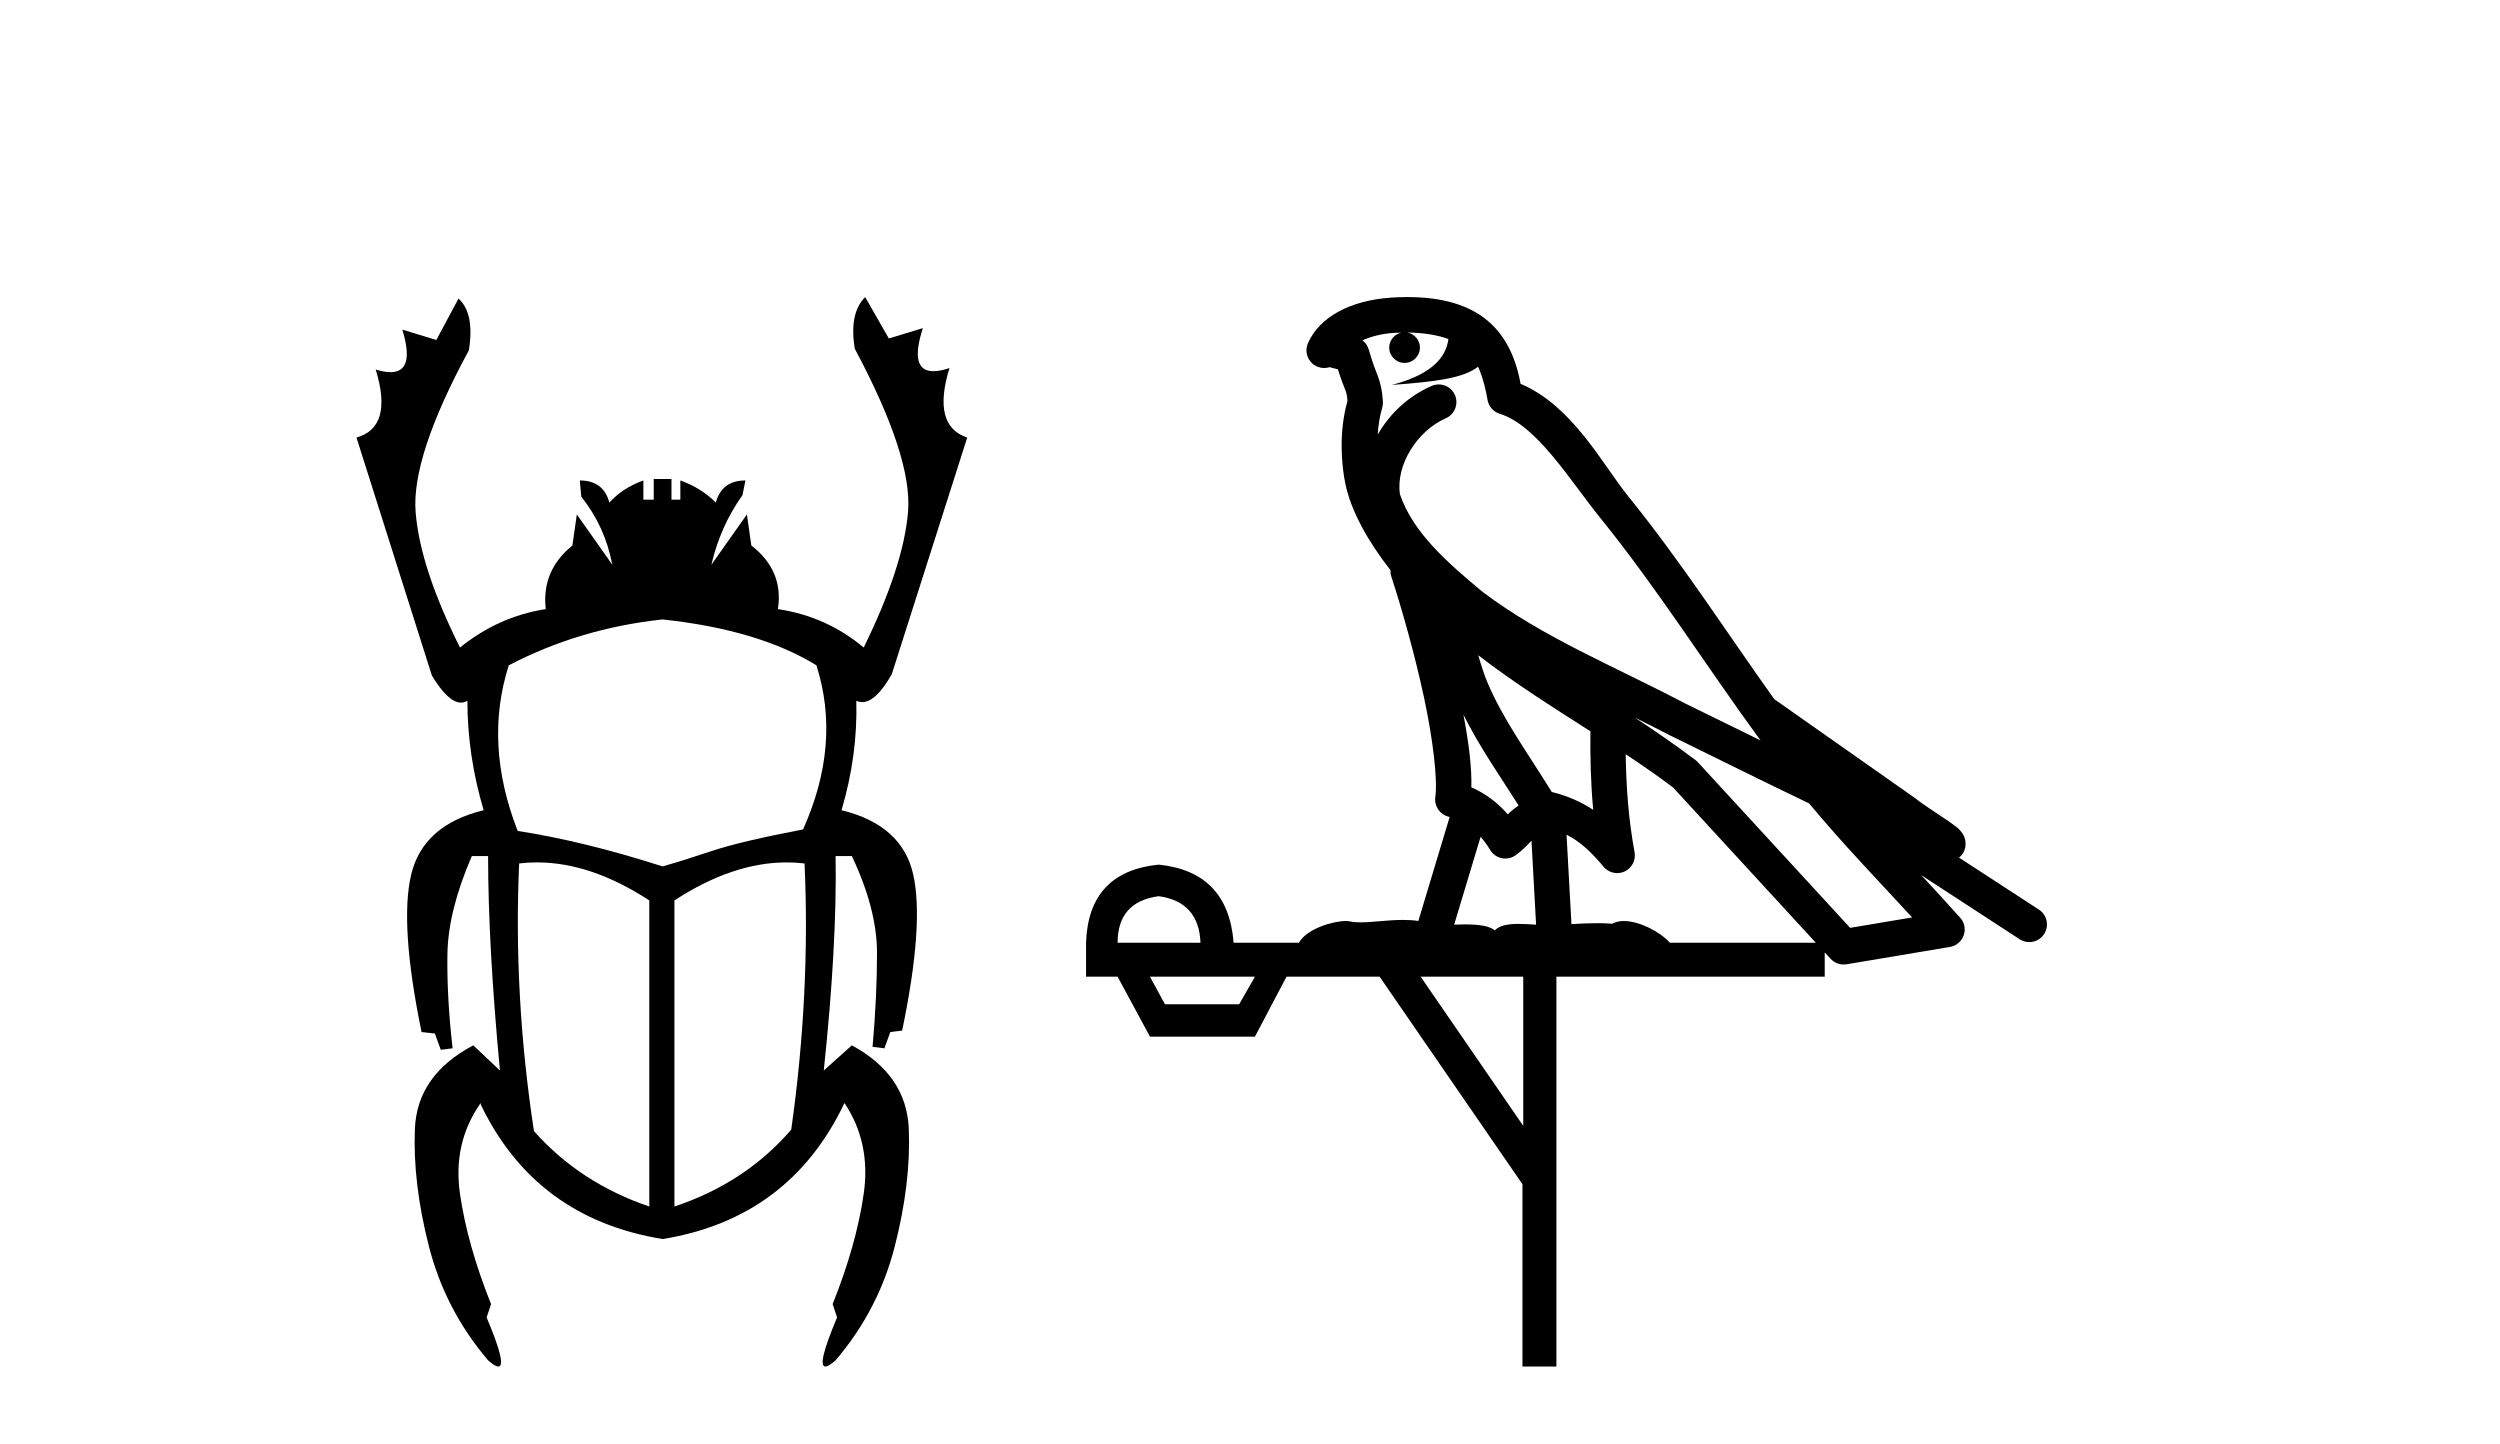 <?xml version='1.0' encoding='UTF-8' standalone='yes'?><svg xmlns='http://www.w3.org/2000/svg' xmlns:xlink='http://www.w3.org/1999/xlink' width='71.0' height='41.0' ><path d='M 18.818 17.592 Q 21.548 17.886 23.185 18.894 Q 23.899 21.12 22.807 23.556 Q 21.044 23.892 20.225 24.165 Q 19.406 24.438 18.818 24.606 Q 16.592 23.892 14.702 23.598 Q 13.736 21.12 14.45 18.894 Q 16.466 17.844 18.818 17.592 ZM 15.251 24.492 Q 16.784 24.492 18.44 25.572 L 18.44 34.265 Q 16.466 33.593 15.164 32.123 Q 14.576 28.26 14.744 24.522 Q 14.996 24.492 15.251 24.492 ZM 22.342 24.492 Q 22.597 24.492 22.849 24.522 Q 23.017 28.218 22.471 32.081 Q 21.17 33.593 19.154 34.265 L 19.154 25.572 Q 20.81 24.492 22.342 24.492 ZM 24.571 8.437 Q 24.109 8.899 24.277 9.907 Q 25.915 12.973 25.789 14.526 Q 25.663 16.08 24.529 18.39 Q 23.479 17.508 22.093 17.298 Q 22.261 16.206 21.338 15.492 L 21.212 14.61 L 20.204 16.038 Q 20.456 14.946 21.086 14.064 L 21.17 13.645 Q 20.498 13.645 20.33 14.274 Q 19.91 13.854 19.322 13.645 L 19.322 14.19 L 19.07 14.19 L 19.07 13.603 L 18.566 13.603 L 18.566 14.19 L 18.272 14.19 L 18.272 13.645 Q 17.684 13.854 17.306 14.274 Q 17.138 13.645 16.466 13.645 L 16.508 14.106 Q 17.18 14.946 17.39 16.038 L 16.382 14.61 L 16.256 15.492 Q 15.374 16.206 15.5 17.298 Q 14.156 17.508 13.064 18.39 Q 11.93 16.122 11.804 14.547 Q 11.678 12.973 13.316 9.949 Q 13.484 8.899 13.022 8.479 L 12.392 9.655 L 11.426 9.361 L 11.426 9.361 Q 11.796 10.57 11.09 10.57 Q 10.914 10.57 10.67 10.495 L 10.67 10.495 Q 11.174 12.133 10.124 12.427 L 12.266 19.188 Q 12.732 19.954 13.093 19.954 Q 13.187 19.954 13.274 19.902 Q 13.274 21.456 13.736 23.01 Q 12.014 23.43 11.678 24.837 Q 11.342 26.244 11.972 29.31 L 12.35 29.352 L 12.518 29.814 L 12.854 29.772 Q 12.686 28.302 12.707 27.084 Q 12.728 25.866 13.4 24.312 L 13.862 24.312 Q 13.862 26.832 14.198 30.402 L 13.442 29.688 Q 11.846 30.528 11.783 32.06 Q 11.72 33.593 12.182 35.399 Q 12.644 37.205 13.862 38.633 Q 14.06 38.809 14.152 38.809 Q 14.409 38.809 13.82 37.415 L 13.946 37.037 Q 13.274 35.357 13.064 33.908 Q 12.854 32.459 13.652 31.325 L 13.652 31.367 Q 15.206 34.601 18.818 35.189 Q 22.429 34.601 23.983 31.325 Q 24.739 32.459 24.529 33.908 Q 24.319 35.357 23.647 37.037 L 23.773 37.415 Q 23.185 38.809 23.442 38.809 Q 23.533 38.809 23.731 38.633 Q 24.949 37.205 25.411 35.399 Q 25.873 33.593 25.81 32.06 Q 25.747 30.528 24.193 29.688 L 23.395 30.402 Q 23.773 26.832 23.731 24.312 L 24.193 24.312 Q 24.907 25.824 24.907 27.063 Q 24.907 28.302 24.781 29.73 L 25.117 29.772 L 25.285 29.31 L 25.621 29.268 Q 26.251 26.244 25.936 24.837 Q 25.621 23.43 23.899 23.01 Q 24.361 21.456 24.319 19.902 L 24.319 19.902 Q 24.402 19.94 24.487 19.94 Q 24.879 19.94 25.327 19.146 L 27.469 12.427 Q 26.461 12.091 26.965 10.453 L 26.965 10.453 Q 26.697 10.542 26.509 10.542 Q 25.813 10.542 26.209 9.319 L 26.209 9.319 L 25.243 9.613 L 24.571 8.437 Z' style='fill:#000000;stroke:none' /><path d='M 39.968 9.444 C 40.421 9.448 40.82 9.513 41.135 9.628 C 41.083 10.005 40.851 10.588 39.528 10.932 C 40.759 10.843 41.563 10.742 41.978 10.414 C 42.128 10.752 42.209 11.134 42.245 11.353 C 42.276 11.541 42.411 11.696 42.593 11.752 C 43.647 12.075 44.574 13.629 45.463 14.728 C 47.065 16.707 48.451 18.912 49.997 21.026 C 49.284 20.676 48.571 20.326 47.854 19.976 C 45.86 18.928 43.814 18.102 42.106 16.81 C 41.113 15.983 40.129 15.129 39.759 14.04 C 39.632 13.201 40.26 12.229 41.054 11.883 C 41.271 11.792 41.396 11.563 41.355 11.332 C 41.314 11.1 41.117 10.928 40.882 10.918 C 40.875 10.918 40.868 10.918 40.86 10.918 C 40.789 10.918 40.718 10.933 40.653 10.963 C 40.017 11.24 39.473 11.735 39.128 12.342 C 39.144 12.085 39.181 11.822 39.254 11.585 C 39.271 11.529 39.278 11.47 39.275 11.411 C 39.258 11.099 39.205 10.882 39.137 10.698 C 39.068 10.514 38.994 10.35 38.871 9.924 C 38.841 9.821 38.779 9.73 38.694 9.665 C 38.93 9.561 39.227 9.477 39.584 9.454 C 39.656 9.449 39.725 9.449 39.795 9.447 L 39.795 9.447 C 39.6 9.49 39.454 9.664 39.454 9.872 C 39.454 10.112 39.649 10.307 39.89 10.307 C 40.13 10.307 40.326 10.112 40.326 9.872 C 40.326 9.658 40.171 9.481 39.968 9.444 ZM 41.982 18.609 C 43.003 19.396 44.096 20.083 45.168 20.769 C 45.159 21.509 45.178 22.253 45.247 22.999 C 44.898 22.771 44.514 22.6 44.07 22.492 C 43.41 21.42 42.686 20.432 42.244 19.384 C 42.152 19.167 42.066 18.896 41.982 18.609 ZM 41.562 20.299 C 42.023 21.223 42.61 22.054 43.129 22.877 C 43.029 22.944 42.939 23.014 42.868 23.082 C 42.849 23.099 42.839 23.111 42.822 23.128 C 42.537 22.8 42.189 22.534 41.787 22.361 C 41.802 21.773 41.707 21.065 41.562 20.299 ZM 46.423 20.376 L 46.423 20.376 C 46.752 20.539 47.079 20.703 47.401 20.872 C 47.405 20.874 47.41 20.876 47.414 20.878 C 48.731 21.52 50.046 22.18 51.378 22.816 C 52.317 23.947 53.33 24.996 54.305 26.055 C 53.718 26.154 53.131 26.252 52.545 26.351 C 51.103 24.783 49.662 23.216 48.22 21.648 C 48.2 21.626 48.178 21.606 48.154 21.588 C 47.591 21.162 47.009 20.763 46.423 20.376 ZM 42.049 23.766 C 42.147 23.877 42.238 24.001 42.322 24.141 C 42.394 24.261 42.514 24.345 42.652 24.373 C 42.685 24.38 42.719 24.383 42.752 24.383 C 42.857 24.383 42.96 24.35 43.046 24.288 C 43.257 24.135 43.385 23.989 43.494 23.876 L 43.625 26.261 C 43.456 26.25 43.285 26.239 43.125 26.239 C 42.844 26.239 42.596 26.275 42.454 26.42 C 42.285 26.29 41.98 26.253 41.603 26.253 C 41.506 26.253 41.404 26.256 41.298 26.26 L 42.049 23.766 ZM 32.906 25.452 C 33.668 25.556 34.064 25.997 34.094 26.774 L 31.74 26.774 C 31.74 25.997 32.129 25.556 32.906 25.452 ZM 46.17 21.42 L 46.17 21.42 C 46.632 21.727 47.084 22.039 47.516 22.365 C 48.868 23.835 50.219 25.304 51.57 26.774 L 47.426 26.774 C 47.137 26.454 46.551 26.157 46.116 26.157 C 45.993 26.157 45.881 26.181 45.793 26.235 C 45.655 26.223 45.51 26.218 45.36 26.218 C 45.125 26.218 44.879 26.23 44.629 26.245 L 44.49 23.705 L 44.49 23.705 C 44.868 23.898 45.177 24.18 45.545 24.618 C 45.643 24.734 45.784 24.796 45.929 24.796 C 46.001 24.796 46.074 24.78 46.143 24.748 C 46.349 24.651 46.463 24.427 46.422 24.203 C 46.252 23.286 46.183 22.359 46.17 21.42 ZM 35.64 27.738 L 35.192 28.522 L 33.085 28.522 L 32.659 27.738 ZM 43.26 27.738 L 43.26 31.974 L 40.347 27.738 ZM 39.98 8.437 C 39.964 8.437 39.948 8.437 39.931 8.437 C 39.795 8.438 39.658 8.443 39.52 8.452 L 39.52 8.452 C 38.349 8.528 37.47 9.003 37.145 9.749 C 37.069 9.923 37.098 10.125 37.22 10.271 C 37.316 10.387 37.458 10.451 37.605 10.451 C 37.643 10.451 37.682 10.447 37.72 10.438 C 37.75 10.431 37.756 10.427 37.761 10.427 C 37.768 10.427 37.774 10.432 37.812 10.441 C 37.849 10.449 37.911 10.467 37.995 10.489 C 38.086 10.772 38.156 10.942 38.196 11.049 C 38.242 11.17 38.256 11.213 38.268 11.386 C 38.007 12.318 38.109 13.254 38.206 13.729 C 38.367 14.516 38.854 15.378 39.49 16.194 C 39.488 16.255 39.494 16.316 39.514 16.375 C 39.822 17.319 40.182 18.6 40.439 19.795 C 40.696 20.99 40.832 22.136 40.763 22.638 C 40.727 22.892 40.89 23.132 41.139 23.194 C 41.15 23.197 41.16 23.201 41.17 23.203 L 40.281 26.155 C 40.137 26.133 39.99 26.126 39.844 26.126 C 39.412 26.126 38.985 26.195 38.642 26.195 C 38.529 26.195 38.425 26.187 38.333 26.167 C 38.302 26.16 38.263 26.157 38.218 26.157 C 37.86 26.157 37.11 26.375 36.89 26.774 L 35.035 26.774 C 34.93 25.429 34.221 24.69 32.906 24.555 C 31.576 24.69 30.889 25.429 30.844 26.774 L 30.844 27.738 L 31.74 27.738 L 32.659 29.441 L 35.64 29.441 L 36.537 27.738 L 39.181 27.738 L 43.238 33.632 L 43.238 38.809 L 44.202 38.809 L 44.202 27.738 L 51.822 27.738 L 51.822 27.048 C 51.878 27.109 51.934 27.17 51.99 27.23 C 52.086 27.335 52.22 27.392 52.359 27.392 C 52.387 27.392 52.414 27.39 52.442 27.386 C 53.421 27.221 54.399 27.057 55.378 26.893 C 55.559 26.863 55.708 26.737 55.769 26.564 C 55.83 26.392 55.792 26.2 55.67 26.064 C 55.304 25.655 54.934 25.253 54.563 24.854 L 54.563 24.854 L 57.358 26.674 C 57.442 26.729 57.537 26.756 57.631 26.756 C 57.795 26.756 57.956 26.675 58.052 26.527 C 58.204 26.295 58.138 25.984 57.905 25.833 L 55.636 24.356 C 55.684 24.317 55.731 24.268 55.765 24.202 C 55.846 24.047 55.825 23.886 55.798 23.803 C 55.771 23.72 55.741 23.679 55.718 23.647 C 55.624 23.519 55.576 23.498 55.509 23.446 C 55.443 23.395 55.369 23.343 55.288 23.288 C 55.127 23.178 54.941 23.056 54.781 22.949 C 54.621 22.842 54.47 22.73 54.465 22.726 C 54.45 22.711 54.433 22.698 54.416 22.686 C 53.078 21.745 51.74 20.805 50.402 19.865 C 50.398 19.862 50.393 19.86 50.389 19.857 C 49.03 17.95 47.743 15.95 46.243 14.096 C 45.513 13.194 44.661 11.524 43.185 10.901 C 43.104 10.459 42.921 9.754 42.37 9.217 C 41.774 8.638 40.912 8.437 39.98 8.437 Z' style='fill:#000000;stroke:none' /></svg>